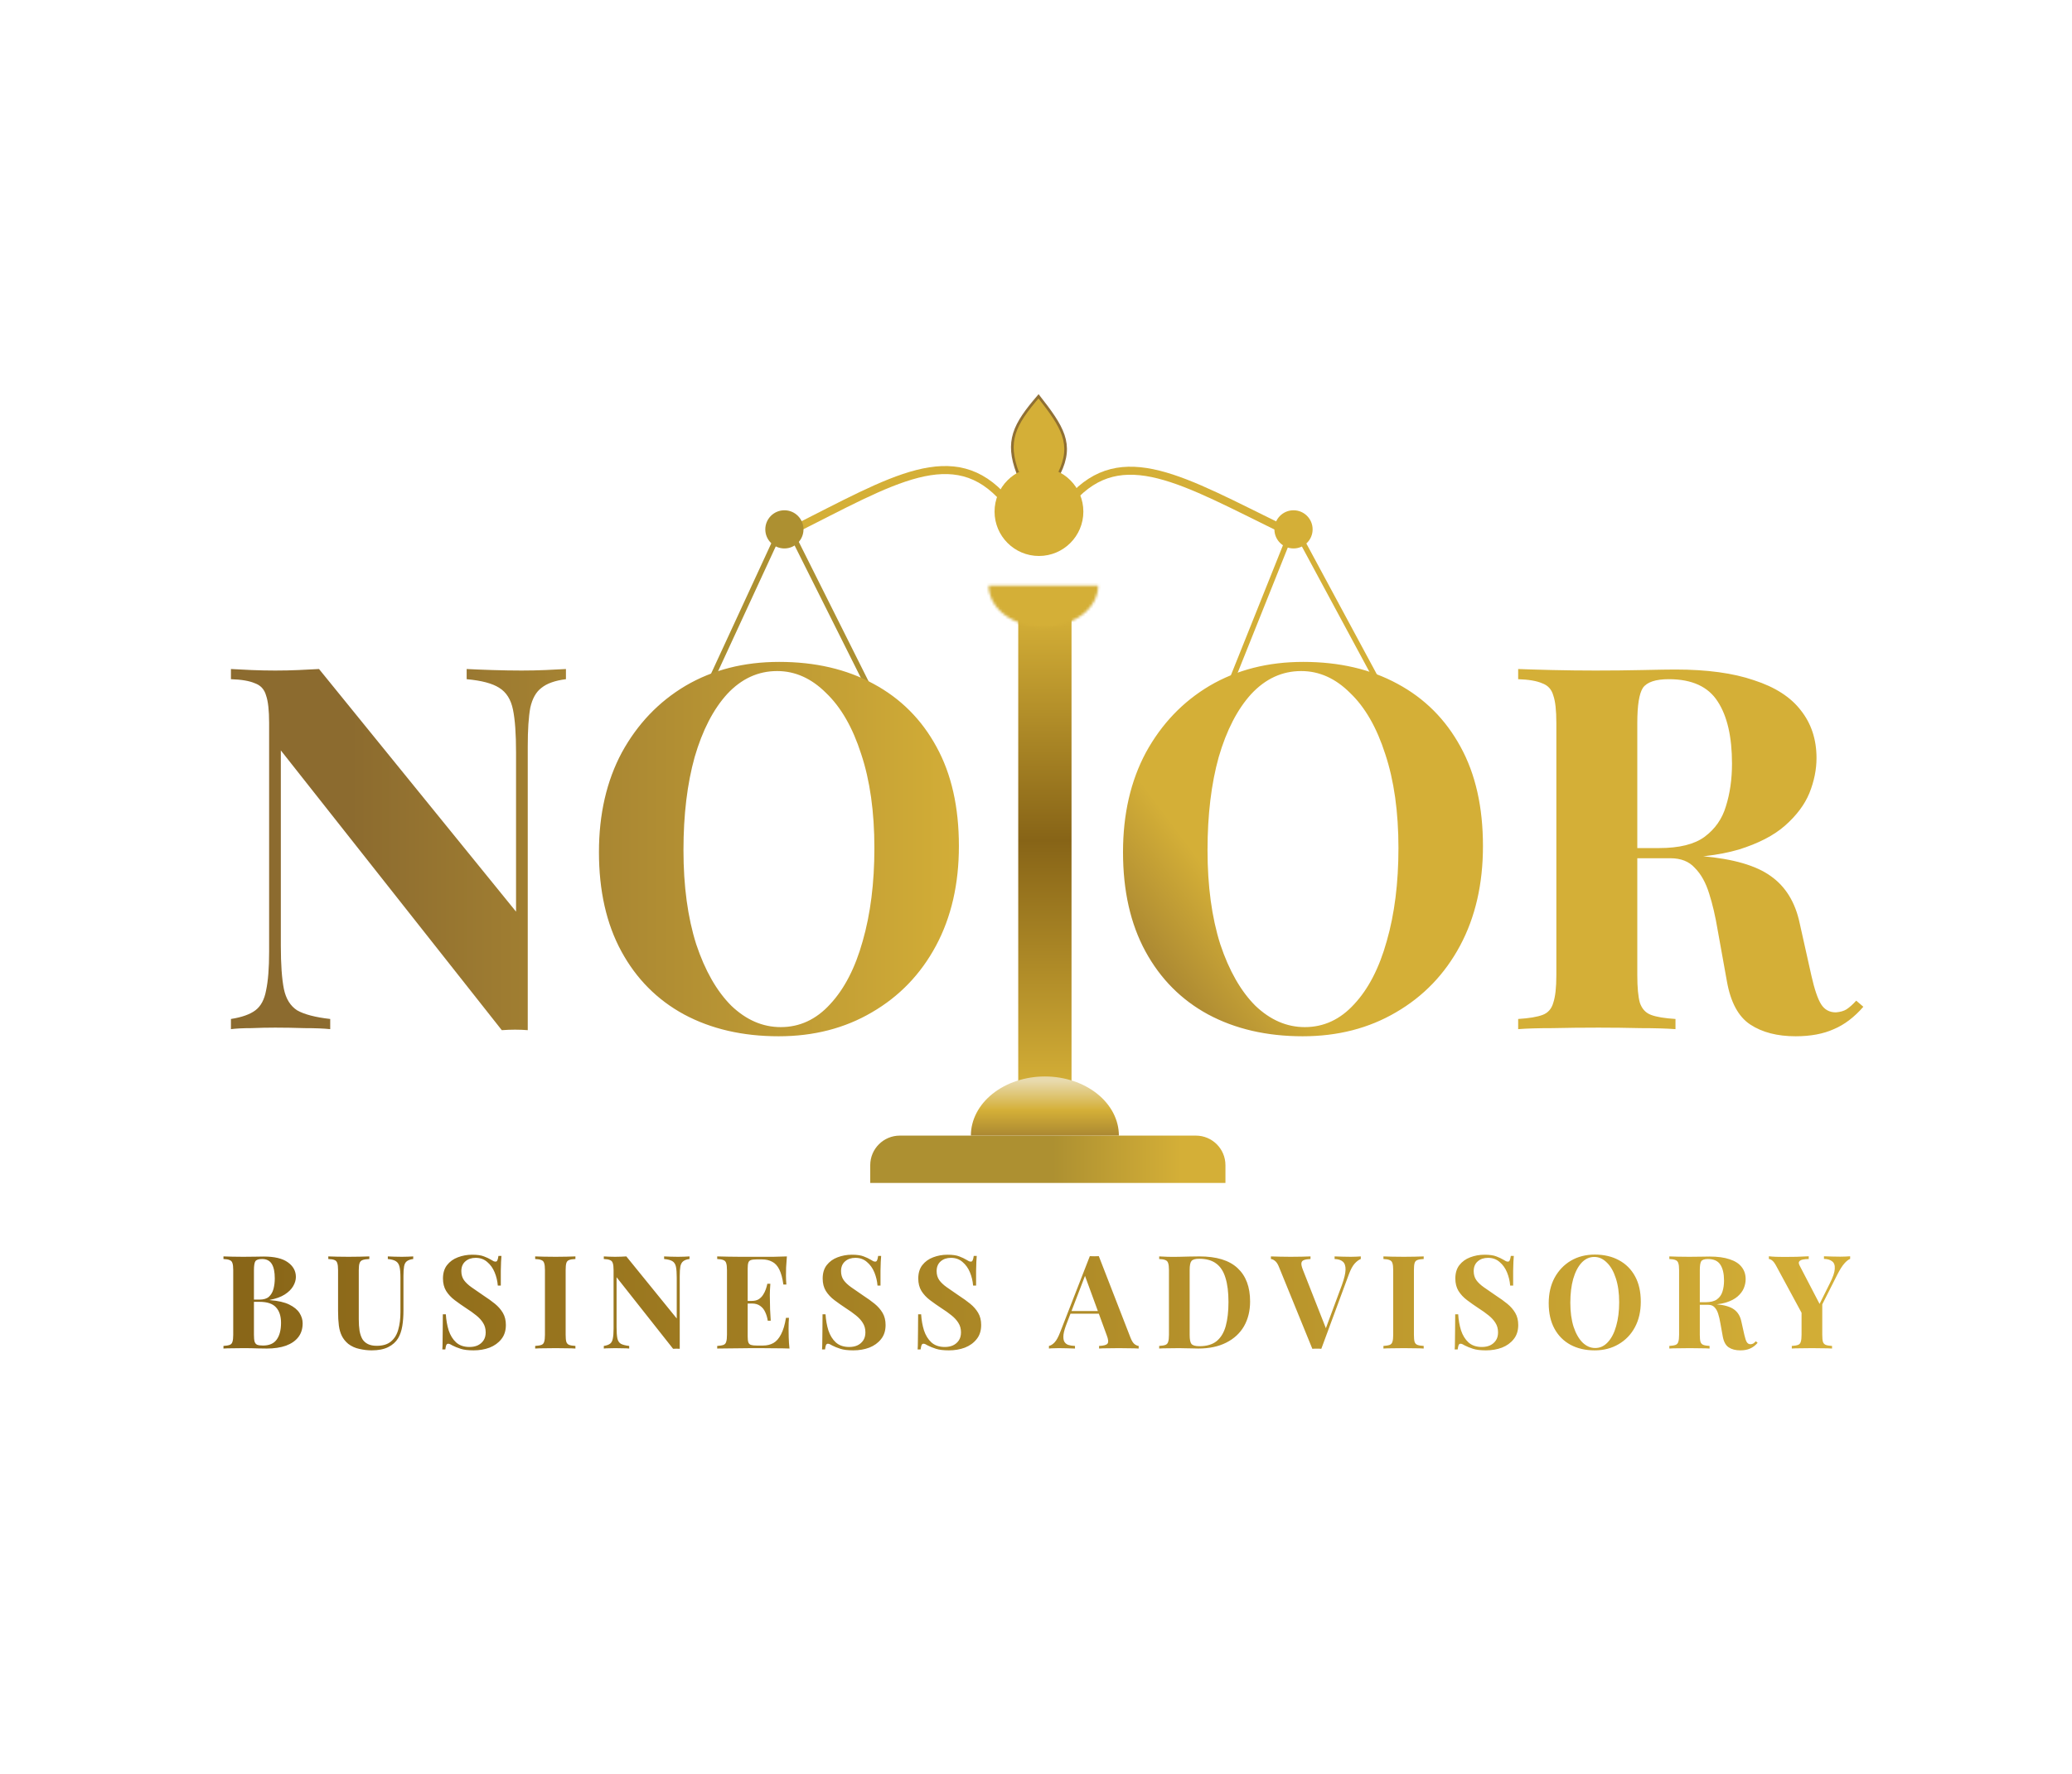 <svg xmlns="http://www.w3.org/2000/svg" width="774" height="663" viewBox="0 0 774 663" fill="none"><path d="M395.695 176.8H380.215C375.677 164.855 378.798 158.702 387.955 148.07C396.885 159.48 401.031 165.847 395.695 176.8Z" fill="#D4AF37" stroke="#8C6B2F" stroke-opacity="0.953"></path><path d="M400.146 186.5C419.087 165.242 441.945 179.516 479.371 197.81" stroke="#D4AF37" stroke-width="3"></path><path d="M375.434 186.76C356.359 164.613 333.55 179.298 296.177 198.075" stroke="#D4AF37" stroke-width="3"></path><path d="M481.933 199.721L459.818 254.97" stroke="#D4AF37" stroke-width="2"></path><path d="M484.037 197.852L514.997 255.313" stroke="#D4AF37" stroke-width="2"></path><path d="M291.705 197.616L265.168 255.076" stroke="#AD9031" stroke-width="2"></path><path d="M293.886 195.702L324.846 257.582" stroke="#AD9031" stroke-width="2"></path><path d="M211.408 249.977V253.779C207.351 254.285 204.308 255.363 202.279 257.01C200.251 258.53 198.856 261.001 198.095 264.422C197.461 267.843 197.144 272.659 197.144 278.867V384.92C195.623 384.794 194.038 384.73 192.39 384.73C190.868 384.73 189.22 384.794 187.445 384.92L104.906 280.387V353.37C104.906 360.338 105.286 365.724 106.047 369.525C106.807 373.2 108.456 375.861 110.991 377.508C113.654 379.028 117.774 380.105 123.353 380.739V384.54C120.944 384.286 117.774 384.16 113.844 384.16C109.914 384.034 106.237 383.97 102.813 383.97C99.897 383.97 96.918 384.034 93.875 384.16C90.832 384.16 88.296 384.286 86.268 384.54V380.739C90.325 380.105 93.368 379.028 95.396 377.508C97.425 375.987 98.756 373.517 99.39 370.095C100.151 366.548 100.531 361.733 100.531 355.651V270.124C100.531 265.436 100.151 262.015 99.39 259.861C98.756 257.58 97.362 256.059 95.206 255.299C93.178 254.413 90.198 253.905 86.268 253.779V249.977C88.296 250.103 90.832 250.232 93.875 250.358C96.918 250.484 99.897 250.548 102.813 250.548C105.856 250.548 108.773 250.484 111.562 250.358C114.351 250.232 116.887 250.103 119.169 249.977L192.77 340.636V281.147C192.77 274.179 192.39 268.858 191.629 265.182C190.868 261.381 189.157 258.656 186.494 257.01C183.958 255.363 179.901 254.285 174.322 253.779V249.977C176.731 250.103 179.901 250.232 183.831 250.358C187.762 250.484 191.439 250.548 194.862 250.548C197.905 250.548 200.884 250.484 203.801 250.358C206.844 250.232 209.379 250.103 211.408 249.977ZM291.066 247.317C304.505 247.317 316.232 250.042 326.25 255.489C336.391 260.937 344.253 268.793 349.832 279.057C355.409 289.194 358.2 301.548 358.2 316.118C358.2 330.309 355.348 342.727 349.642 353.37C343.937 364.013 335.949 372.312 325.679 378.268C315.535 384.224 303.934 387.201 290.876 387.201C277.435 387.201 265.643 384.476 255.502 379.028C245.484 373.581 237.686 365.724 232.109 355.461C226.53 345.198 223.741 332.844 223.741 318.399C223.741 304.209 226.594 291.791 232.299 281.147C238.131 270.504 246.054 262.205 256.072 256.249C266.214 250.294 277.879 247.317 291.066 247.317ZM290.305 250.738C283.204 250.738 276.992 253.589 271.667 259.29C266.468 264.992 262.41 272.849 259.495 282.858C256.705 292.867 255.311 304.461 255.311 317.639C255.311 331.069 256.895 342.791 260.066 352.8C263.361 362.683 267.735 370.35 273.189 375.797C278.766 381.119 284.916 383.78 291.636 383.78C298.735 383.78 304.885 380.929 310.084 375.227C315.409 369.525 319.465 361.669 322.256 351.66C325.17 341.522 326.63 329.929 326.63 316.879C326.63 303.32 324.98 291.601 321.685 281.718C318.514 271.834 314.14 264.232 308.563 258.91C303.109 253.463 297.023 250.738 290.305 250.738Z" fill="url(#paint0_linear_937_2)"></path><path d="M486.829 247.317C500.267 247.317 511.997 250.042 522.012 255.489C532.156 260.937 540.016 268.793 545.595 279.057C551.175 289.194 553.963 301.548 553.963 316.118C553.963 330.309 551.11 342.727 545.405 353.37C539.699 364.013 531.712 372.312 521.442 378.268C511.298 384.224 499.697 387.201 486.638 387.201C473.2 387.201 461.408 384.476 451.264 379.028C441.249 373.581 433.451 365.724 427.872 355.461C422.293 345.198 419.504 332.844 419.504 318.399C419.504 304.209 422.357 291.791 428.062 281.147C433.894 270.504 441.819 262.205 451.835 256.249C461.979 250.294 473.642 247.317 486.829 247.317ZM486.068 250.738C478.967 250.738 472.755 253.589 467.43 259.29C462.231 264.992 458.175 272.849 455.258 282.858C452.47 292.867 451.074 304.461 451.074 317.639C451.074 331.069 452.66 342.791 455.829 352.8C459.126 362.683 463.5 370.35 468.951 375.797C474.531 381.119 480.679 383.78 487.399 383.78C494.5 383.78 500.648 380.929 505.847 375.227C511.172 369.525 515.23 361.669 518.019 351.66C520.936 341.522 522.393 329.929 522.393 316.879C522.393 303.32 520.745 291.601 517.448 281.718C514.279 271.834 509.905 264.232 504.325 258.91C498.874 253.463 492.788 250.738 486.068 250.738ZM567.115 249.977C570.286 250.103 574.532 250.232 579.857 250.358C585.31 250.484 590.697 250.548 596.022 250.548C602.108 250.548 608.004 250.484 613.709 250.358C619.415 250.232 623.473 250.168 625.881 250.168C637.672 250.168 647.436 251.498 655.169 254.159C663.031 256.694 668.862 260.431 672.666 265.372C676.598 270.314 678.562 276.27 678.562 283.238C678.562 287.545 677.675 291.917 675.899 296.352C674.126 300.659 671.083 304.715 666.77 308.516C662.586 312.191 656.819 315.168 649.464 317.449C642.111 319.604 632.856 320.68 621.697 320.68H603.439V316.879H619.795C627.276 316.879 632.918 315.484 636.721 312.697C640.653 309.782 643.316 305.981 644.709 301.294C646.231 296.478 646.991 291.156 646.991 285.329C646.991 275.32 645.218 267.589 641.666 262.141C638.117 256.566 632.031 253.779 623.409 253.779C618.464 253.779 615.231 254.855 613.709 257.01C612.316 259.164 611.617 263.536 611.617 270.124V364.394C611.617 368.955 611.936 372.376 612.568 374.657C613.329 376.938 614.724 378.458 616.752 379.218C618.782 379.979 621.825 380.485 625.881 380.739V384.54C622.458 384.286 618.148 384.16 612.949 384.16C607.752 384.034 602.489 383.97 597.163 383.97C591.078 383.97 585.31 384.034 579.857 384.16C574.532 384.16 570.286 384.286 567.115 384.54V380.739C571.173 380.485 574.215 379.979 576.243 379.218C578.273 378.458 579.605 376.938 580.237 374.657C580.998 372.376 581.378 368.955 581.378 364.394V270.124C581.378 265.436 580.998 262.015 580.237 259.861C579.605 257.58 578.209 256.059 576.053 255.299C574.025 254.413 571.046 253.905 567.115 253.779V249.977ZM603.059 317.449C608.512 317.575 613.203 317.829 617.133 318.209C621.191 318.589 624.74 318.969 627.783 319.349C630.826 319.604 633.553 319.794 635.961 319.92C647.5 320.934 655.994 323.405 661.445 327.332C667.025 331.259 670.638 337.151 672.286 345.007L676.66 364.584C677.801 369.651 679.006 373.2 680.273 375.227C681.543 377.254 683.38 378.268 685.789 378.268C687.438 378.142 688.77 377.762 689.782 377.128C690.924 376.367 692.129 375.291 693.396 373.897L696.059 376.177C692.635 380.105 688.96 382.894 685.028 384.54C681.098 386.315 676.344 387.201 670.764 387.201C663.918 387.201 658.276 385.744 653.838 382.829C649.402 379.914 646.485 374.531 645.09 366.674L641.666 347.668C640.779 342.347 639.702 337.721 638.433 333.794C637.166 329.739 635.39 326.572 633.108 324.291C630.954 321.884 627.911 320.68 623.979 320.68H603.439L603.059 317.449Z" fill="url(#paint1_linear_937_2)"></path><path d="M400.268 229.84H380.365V406.64H400.268V229.84Z" fill="url(#paint2_linear_937_2)"></path><path d="M417.96 424.32C417.96 418.459 415.047 412.837 409.864 408.693C404.68 404.549 397.648 402.22 390.317 402.22C382.986 402.22 375.953 404.549 370.77 408.693C365.586 412.837 362.674 418.459 362.674 424.32H390.317H417.96Z" fill="url(#paint3_linear_937_2)"></path><path d="M325.08 435.37C325.08 429.268 330.031 424.32 336.137 424.32H446.709C452.814 424.32 457.766 429.268 457.766 435.37V442H325.08V435.37Z" fill="url(#paint4_linear_937_2)"></path><mask id="mask0_937_2" style="mask-type:luminance" maskUnits="userSpaceOnUse" x="369" y="218" width="42" height="17"><path d="M410.22 218.79C410.22 220.822 409.692 222.834 408.663 224.711C407.635 226.587 406.129 228.293 404.229 229.73C402.33 231.166 400.074 232.304 397.593 233.082C395.112 233.86 392.451 234.26 389.764 234.26C387.077 234.26 384.417 233.86 381.936 233.082C379.455 232.304 377.199 231.166 375.299 229.73C373.4 228.293 371.894 226.587 370.865 224.711C369.837 222.834 369.309 220.822 369.309 218.79H389.764H410.22Z" fill="white"></path></mask><g mask="url(#mask0_937_2)"><path d="M410.22 218.79C410.22 220.822 409.692 222.834 408.663 224.711C407.635 226.587 406.129 228.293 404.229 229.73C402.33 231.166 400.074 232.304 397.593 233.082C395.112 233.86 392.451 234.26 389.764 234.26C387.077 234.26 384.417 233.86 381.936 233.082C379.455 232.304 377.199 231.166 375.299 229.73C373.4 228.293 371.894 226.587 370.865 224.711C369.837 222.834 369.309 220.822 369.309 218.79H389.764H410.22Z" fill="#D4AF37" stroke="#D4AF37" stroke-width="2"></path></g><path d="M388.105 207.74C397.265 207.74 404.691 200.319 404.691 191.165C404.691 182.011 397.265 174.59 388.105 174.59C378.945 174.59 371.52 182.011 371.52 191.165C371.52 200.319 378.945 207.74 388.105 207.74Z" fill="#D4AF37"></path><path d="M293.014 204.425C296.678 204.425 299.648 201.457 299.648 197.795C299.648 194.133 296.678 191.165 293.014 191.165C289.35 191.165 286.38 194.133 286.38 197.795C286.38 201.457 289.35 204.425 293.014 204.425Z" fill="#AD9031" stroke="#AD9031"></path><path d="M483.197 204.425C486.861 204.425 489.831 201.457 489.831 197.795C489.831 194.133 486.861 191.165 483.197 191.165C479.533 191.165 476.562 194.133 476.562 197.795C476.562 201.457 479.533 204.425 483.197 204.425Z" fill="#D4AF37" stroke="#D4AF37"></path><path d="M83.477 469.457C84.32 469.49 85.423 469.521 86.785 469.554C88.147 469.587 89.509 469.603 90.872 469.603C92.428 469.603 93.937 469.587 95.396 469.554C96.856 469.521 97.894 469.506 98.51 469.506C102.532 469.506 105.532 470.22 107.51 471.645C109.521 473.07 110.527 474.902 110.527 477.139C110.527 478.273 110.186 479.424 109.505 480.591C108.824 481.758 107.77 482.794 106.343 483.703C104.916 484.611 103.067 485.274 100.796 485.696V485.793C103.845 486.021 106.262 486.571 108.046 487.446C109.829 488.322 111.111 489.376 111.889 490.607C112.667 491.838 113.057 493.12 113.057 494.448C113.057 496.49 112.521 498.207 111.451 499.601C110.381 500.996 108.84 502.066 106.829 502.81C104.818 503.524 102.418 503.88 99.629 503.88C98.85 503.88 97.731 503.865 96.272 503.831C94.812 503.767 93.045 503.734 90.969 503.734C89.542 503.734 88.147 503.75 86.785 503.783C85.423 503.783 84.32 503.816 83.477 503.88V502.908C84.514 502.844 85.293 502.713 85.812 502.519C86.331 502.324 86.671 501.935 86.834 501.352C87.028 500.768 87.125 499.893 87.125 498.726V474.611C87.125 473.411 87.028 472.536 86.834 471.985C86.671 471.402 86.314 471.013 85.763 470.818C85.244 470.591 84.482 470.463 83.477 470.429V469.457ZM97.877 470.429C96.612 470.429 95.785 470.706 95.396 471.256C95.04 471.806 94.861 472.925 94.861 474.611V498.726C94.861 499.86 94.942 500.72 95.104 501.303C95.299 501.887 95.623 502.276 96.077 502.47C96.564 502.665 97.277 502.762 98.218 502.762C100.553 502.762 102.256 502.032 103.326 500.574C104.429 499.082 104.98 496.976 104.98 494.253C104.98 491.758 104.348 489.829 103.083 488.467C101.851 487.106 99.791 486.425 96.904 486.425H92.769C92.769 486.425 92.769 486.295 92.769 486.036C92.769 485.745 92.769 485.599 92.769 485.599H96.953C98.477 485.599 99.645 485.243 100.456 484.529C101.267 483.784 101.834 482.812 102.159 481.612C102.483 480.381 102.645 479.068 102.645 477.674C102.645 475.276 102.272 473.477 101.526 472.277C100.78 471.046 99.564 470.429 97.877 470.429ZM154.358 469.457V470.429C153.32 470.56 152.525 470.834 151.974 471.256C151.455 471.645 151.114 472.277 150.952 473.152C150.79 474.027 150.709 475.258 150.709 476.847V489.732C150.709 491.838 150.563 493.767 150.271 495.517C149.979 497.268 149.46 498.775 148.714 500.039C147.871 501.434 146.639 502.534 145.017 503.345C143.395 504.156 141.335 504.561 138.838 504.561C137.346 504.561 135.822 504.382 134.265 504.026C132.708 503.701 131.313 503.069 130.081 502.13C129.043 501.255 128.248 500.267 127.697 499.164C127.145 498.061 126.773 496.766 126.578 495.274C126.383 493.752 126.286 491.953 126.286 489.877V474.611C126.286 473.411 126.189 472.536 125.994 471.985C125.832 471.402 125.491 471.013 124.972 470.818C124.453 470.591 123.675 470.463 122.637 470.429V469.457C123.448 469.49 124.535 469.521 125.897 469.554C127.291 469.587 128.735 469.603 130.227 469.603C131.719 469.603 133.146 469.587 134.508 469.554C135.903 469.521 137.054 469.49 137.962 469.457V470.429C136.86 470.463 136.016 470.591 135.433 470.818C134.881 471.013 134.508 471.402 134.314 471.985C134.119 472.536 134.022 473.411 134.022 474.611V492.941C134.022 494.56 134.119 496.004 134.314 497.268C134.54 498.499 134.897 499.537 135.384 500.379C135.903 501.19 136.6 501.805 137.476 502.227C138.352 502.649 139.438 502.859 140.736 502.859C143.006 502.859 144.774 502.324 146.039 501.255C147.336 500.185 148.244 498.711 148.763 496.83C149.314 494.918 149.59 492.731 149.59 490.266V477.431C149.59 475.647 149.476 474.286 149.25 473.347C149.022 472.374 148.568 471.678 147.887 471.256C147.238 470.834 146.233 470.56 144.871 470.429V469.457C145.487 469.49 146.298 469.521 147.303 469.554C148.309 469.587 149.25 469.603 150.125 469.603C150.904 469.603 151.666 469.587 152.412 469.554C153.19 469.521 153.839 469.49 154.358 469.457ZM176.37 468.825C178.284 468.825 179.76 469.035 180.798 469.457C181.836 469.846 182.727 470.268 183.473 470.721C183.863 470.949 184.171 471.126 184.398 471.256C184.657 471.353 184.901 471.402 185.128 471.402C185.452 471.402 185.679 471.223 185.809 470.867C185.971 470.511 186.101 469.976 186.198 469.263H187.317C187.285 469.879 187.236 470.624 187.171 471.499C187.139 472.341 187.106 473.459 187.074 474.854C187.074 476.248 187.074 478.078 187.074 480.348H185.955C185.825 478.662 185.436 477.026 184.787 475.437C184.138 473.848 183.214 472.553 182.014 471.548C180.846 470.511 179.403 469.992 177.684 469.992C176.127 469.992 174.846 470.429 173.84 471.305C172.835 472.18 172.332 473.395 172.332 474.951C172.332 476.248 172.657 477.367 173.305 478.306C173.954 479.214 174.895 480.105 176.127 480.98C177.392 481.855 178.917 482.909 180.7 484.14C182.257 485.146 183.652 486.149 184.884 487.155C186.117 488.16 187.106 489.294 187.852 490.558C188.598 491.822 188.971 493.329 188.971 495.08C188.971 497.219 188.404 498.985 187.268 500.379C186.166 501.774 184.706 502.826 182.89 503.54C181.073 504.22 179.079 504.561 176.905 504.561C174.895 504.561 173.289 504.366 172.089 503.977C170.889 503.588 169.883 503.184 169.073 502.762C168.359 502.309 167.808 502.081 167.418 502.081C167.094 502.081 166.851 502.26 166.689 502.616C166.559 502.972 166.445 503.507 166.348 504.22H165.229C165.294 503.442 165.326 502.534 165.326 501.498C165.359 500.461 165.375 499.115 165.375 497.462C165.408 495.776 165.424 493.654 165.424 491.093H166.543C166.673 493.232 167.029 495.241 167.613 497.122C168.229 498.969 169.154 500.461 170.386 501.595C171.651 502.729 173.322 503.297 175.397 503.297C176.533 503.297 177.538 503.102 178.414 502.713C179.322 502.291 180.052 501.677 180.603 500.866C181.154 500.055 181.43 499.051 181.43 497.851C181.43 496.49 181.106 495.307 180.457 494.302C179.841 493.296 178.981 492.357 177.878 491.482C176.808 490.607 175.56 489.716 174.132 488.808C172.608 487.802 171.181 486.799 169.851 485.793C168.521 484.788 167.451 483.639 166.64 482.341C165.862 481.044 165.472 479.506 165.472 477.722C165.472 475.68 165.975 474.012 166.981 472.715C168.019 471.386 169.364 470.414 171.019 469.797C172.705 469.15 174.489 468.825 176.37 468.825ZM214.95 469.457V470.429C213.912 470.463 213.118 470.591 212.566 470.818C212.047 471.013 211.707 471.402 211.545 471.985C211.382 472.536 211.301 473.411 211.301 474.611V498.726C211.301 499.893 211.382 500.768 211.545 501.352C211.739 501.935 212.096 502.324 212.615 502.519C213.134 502.713 213.912 502.844 214.95 502.908V503.88C214.074 503.816 212.972 503.783 211.642 503.783C210.312 503.75 208.966 503.734 207.604 503.734C206.014 503.734 204.539 503.75 203.177 503.783C201.847 503.783 200.76 503.816 199.917 503.88V502.908C200.955 502.844 201.733 502.713 202.252 502.519C202.771 502.324 203.112 501.935 203.274 501.352C203.468 500.768 203.566 499.893 203.566 498.726V474.611C203.566 473.411 203.468 472.536 203.274 471.985C203.112 471.402 202.755 471.013 202.204 470.818C201.684 470.591 200.922 470.463 199.917 470.429V469.457C200.76 469.49 201.847 469.521 203.177 469.554C204.539 469.587 206.014 469.603 207.604 469.603C208.966 469.603 210.312 469.587 211.642 469.554C212.972 469.521 214.074 469.49 214.95 469.457ZM257.567 469.457V470.429C256.53 470.56 255.751 470.834 255.232 471.256C254.714 471.645 254.356 472.277 254.161 473.152C254 474.027 253.918 475.258 253.918 476.847V503.977C253.529 503.944 253.124 503.929 252.702 503.929C252.313 503.929 251.892 503.944 251.437 503.977L230.322 477.236V495.906C230.322 497.69 230.419 499.067 230.614 500.039C230.809 500.978 231.231 501.659 231.879 502.081C232.56 502.47 233.615 502.746 235.041 502.908V503.88C234.426 503.816 233.615 503.783 232.609 503.783C231.605 503.75 230.663 503.734 229.787 503.734C229.042 503.734 228.279 503.75 227.5 503.783C226.722 503.783 226.074 503.816 225.554 503.88V502.908C226.594 502.746 227.372 502.47 227.889 502.081C228.409 501.692 228.75 501.06 228.911 500.185C229.106 499.277 229.203 498.046 229.203 496.49V474.611C229.203 473.411 229.106 472.536 228.911 471.985C228.75 471.402 228.394 471.013 227.841 470.818C227.323 470.591 226.56 470.463 225.554 470.429V469.457C226.074 469.49 226.722 469.521 227.5 469.554C228.279 469.587 229.042 469.603 229.787 469.603C230.565 469.603 231.313 469.587 232.025 469.554C232.739 469.521 233.387 469.49 233.971 469.457L252.799 492.649V477.431C252.799 475.647 252.702 474.286 252.507 473.347C252.312 472.374 251.875 471.678 251.194 471.256C250.546 470.834 249.508 470.56 248.08 470.429V469.457C248.697 469.49 249.508 469.521 250.512 469.554C251.519 469.587 252.458 469.603 253.334 469.603C254.113 469.603 254.876 469.587 255.621 469.554C256.399 469.521 257.049 469.49 257.567 469.457ZM293.943 469.457C293.814 470.882 293.717 472.262 293.651 473.59C293.62 474.918 293.602 475.939 293.602 476.653C293.602 477.3 293.62 477.917 293.651 478.5C293.684 479.084 293.717 479.57 293.748 479.959H292.629C292.306 477.592 291.802 475.729 291.121 474.368C290.44 472.973 289.549 472.001 288.445 471.45C287.375 470.867 286.11 470.575 284.65 470.575H282.656C281.716 470.575 281.001 470.657 280.515 470.818C280.028 470.98 279.705 471.305 279.542 471.791C279.38 472.277 279.299 473.022 279.299 474.027V499.31C279.299 500.315 279.38 501.06 279.542 501.546C279.705 502.032 280.028 502.357 280.515 502.519C281.001 502.68 281.716 502.762 282.656 502.762H285.039C286.499 502.762 287.782 502.455 288.883 501.838C290.02 501.19 290.975 500.103 291.753 498.58C292.565 497.058 293.182 494.998 293.602 492.406H294.721C294.624 493.442 294.575 494.804 294.575 496.49C294.575 497.235 294.593 498.289 294.624 499.65C294.657 501.011 294.754 502.421 294.916 503.88C293.262 503.816 291.397 503.783 289.321 503.783C287.246 503.75 285.398 503.734 283.775 503.734C282.965 503.734 281.926 503.734 280.661 503.734C279.396 503.734 278.034 503.75 276.574 503.783C275.115 503.783 273.64 503.798 272.147 503.831C270.656 503.831 269.245 503.847 267.914 503.88V502.908C268.954 502.844 269.732 502.713 270.249 502.519C270.769 502.324 271.11 501.935 271.271 501.352C271.466 500.768 271.563 499.893 271.563 498.726V474.611C271.563 473.411 271.466 472.536 271.271 471.985C271.11 471.402 270.754 471.013 270.201 470.818C269.683 470.591 268.92 470.463 267.914 470.429V469.457C269.245 469.49 270.656 469.521 272.147 469.554C273.64 469.554 275.115 469.57 276.574 469.603C278.034 469.603 279.396 469.603 280.661 469.603C281.926 469.603 282.965 469.603 283.775 469.603C285.267 469.603 286.955 469.603 288.834 469.603C290.749 469.57 292.452 469.521 293.943 469.457ZM286.353 486.085C286.353 486.085 286.353 486.246 286.353 486.571C286.353 486.896 286.353 487.057 286.353 487.057H277.839C277.839 487.057 277.839 486.896 277.839 486.571C277.839 486.246 277.839 486.085 277.839 486.085H286.353ZM287.764 479.667C287.636 481.515 287.569 482.925 287.569 483.897C287.602 484.87 287.618 485.76 287.618 486.571C287.618 487.382 287.636 488.273 287.667 489.245C287.7 490.218 287.782 491.628 287.91 493.475H286.791C286.629 492.342 286.322 491.287 285.867 490.315C285.446 489.343 284.829 488.565 284.018 487.981C283.208 487.365 282.154 487.057 280.855 487.057V486.085C281.828 486.085 282.656 485.891 283.337 485.502C284.018 485.08 284.571 484.545 284.991 483.897C285.446 483.216 285.802 482.503 286.061 481.758C286.322 481.013 286.517 480.315 286.645 479.667H287.764ZM318.211 468.825C320.124 468.825 321.599 469.035 322.638 469.457C323.675 469.846 324.567 470.268 325.314 470.721C325.703 470.949 326.011 471.126 326.238 471.256C326.497 471.353 326.74 471.402 326.968 471.402C327.291 471.402 327.519 471.223 327.649 470.867C327.811 470.511 327.941 469.976 328.038 469.263H329.157C329.124 469.879 329.076 470.624 329.011 471.499C328.978 472.341 328.945 473.459 328.914 474.854C328.914 476.248 328.914 478.078 328.914 480.348H327.795C327.665 478.662 327.275 477.026 326.628 475.437C325.977 473.848 325.053 472.553 323.854 471.548C322.687 470.511 321.243 469.992 319.524 469.992C317.968 469.992 316.685 470.429 315.681 471.305C314.675 472.18 314.173 473.395 314.173 474.951C314.173 476.248 314.496 477.367 315.146 478.306C315.794 479.214 316.734 480.105 317.968 480.98C319.233 481.855 320.756 482.909 322.541 484.14C324.098 485.146 325.491 486.149 326.725 487.155C327.957 488.16 328.945 489.294 329.693 490.558C330.438 491.822 330.812 493.329 330.812 495.08C330.812 497.219 330.243 498.985 329.109 500.379C328.005 501.774 326.546 502.826 324.73 503.54C322.912 504.22 320.918 504.561 318.746 504.561C316.734 504.561 315.128 504.366 313.93 503.977C312.729 503.588 311.723 503.184 310.913 502.762C310.199 502.309 309.648 502.081 309.259 502.081C308.934 502.081 308.691 502.26 308.529 502.616C308.399 502.972 308.286 503.507 308.189 504.22H307.07C307.134 503.442 307.167 502.534 307.167 501.498C307.198 500.461 307.216 499.115 307.216 497.462C307.247 495.776 307.264 493.654 307.264 491.093H308.383C308.512 493.232 308.87 495.241 309.454 497.122C310.068 498.969 310.993 500.461 312.227 501.595C313.492 502.729 315.161 503.297 317.238 503.297C318.372 503.297 319.378 503.102 320.254 502.713C321.161 502.291 321.891 501.677 322.444 500.866C322.994 500.055 323.271 499.051 323.271 497.851C323.271 496.49 322.946 495.307 322.298 494.302C321.681 493.296 320.82 492.357 319.719 491.482C318.649 490.607 317.399 489.716 315.973 488.808C314.447 487.802 313.021 486.799 311.692 485.793C310.36 484.788 309.29 483.639 308.481 482.341C307.702 481.044 307.313 479.506 307.313 477.722C307.313 475.68 307.815 474.012 308.821 472.715C309.858 471.386 311.205 470.414 312.859 469.797C314.544 469.15 316.329 468.825 318.211 468.825ZM353.919 468.825C355.834 468.825 357.309 469.035 358.346 469.457C359.385 469.846 360.277 470.268 361.022 470.721C361.411 470.949 361.721 471.126 361.946 471.256C362.207 471.353 362.451 471.402 362.676 471.402C363.001 471.402 363.229 471.223 363.357 470.867C363.521 470.511 363.649 469.976 363.746 469.263H364.865C364.834 469.879 364.786 470.624 364.719 471.499C364.688 472.341 364.655 473.459 364.622 474.854C364.622 476.248 364.622 478.078 364.622 480.348H363.503C363.375 478.662 362.986 477.026 362.336 475.437C361.688 473.848 360.763 472.553 359.562 471.548C358.395 470.511 356.953 469.992 355.232 469.992C353.676 469.992 352.395 470.429 351.389 471.305C350.385 472.18 349.881 473.395 349.881 474.951C349.881 476.248 350.206 477.367 350.854 478.306C351.504 479.214 352.444 480.105 353.676 480.98C354.94 481.855 356.466 482.909 358.249 484.14C359.806 485.146 361.201 486.149 362.433 487.155C363.667 488.16 364.655 489.294 365.401 490.558C366.148 491.822 366.52 493.329 366.52 495.08C366.52 497.219 365.953 498.985 364.817 500.379C363.715 501.774 362.256 502.826 360.438 503.54C358.622 504.22 356.628 504.561 354.454 504.561C352.444 504.561 350.838 504.366 349.637 503.977C348.439 503.588 347.433 503.184 346.621 502.762C345.909 502.309 345.356 502.081 344.967 502.081C344.644 502.081 344.401 502.26 344.237 502.616C344.109 502.972 343.994 503.507 343.897 504.22H342.778C342.844 503.442 342.875 502.534 342.875 501.498C342.908 500.461 342.924 499.115 342.924 497.462C342.957 495.776 342.972 493.654 342.972 491.093H344.091C344.222 493.232 344.578 495.241 345.162 497.122C345.779 498.969 346.703 500.461 347.935 501.595C349.2 502.729 350.871 503.297 352.946 503.297C354.082 503.297 355.086 503.102 355.962 502.713C356.871 502.291 357.601 501.677 358.151 500.866C358.704 500.055 358.979 499.051 358.979 497.851C358.979 496.49 358.656 495.307 358.006 494.302C357.391 493.296 356.531 492.357 355.427 491.482C354.357 490.607 353.109 489.716 351.681 488.808C350.157 487.802 348.731 486.799 347.4 485.793C346.07 484.788 345 483.639 344.189 482.341C343.41 481.044 343.021 479.506 343.021 477.722C343.021 475.68 343.525 474.012 344.529 472.715C345.568 471.386 346.913 470.414 348.567 469.797C350.254 469.15 352.039 468.825 353.919 468.825ZM410.467 469.36L422.29 499.796C422.745 500.963 423.247 501.774 423.798 502.227C424.382 502.649 424.901 502.874 425.355 502.908V503.88C424.382 503.816 423.232 503.783 421.9 503.783C420.604 503.75 419.291 503.734 417.96 503.734C416.469 503.734 415.058 503.75 413.727 503.783C412.398 503.783 411.343 503.816 410.565 503.88V502.908C412.219 502.844 413.258 502.567 413.678 502.081C414.134 501.562 414.036 500.477 413.386 498.824L405.116 476.215L405.991 474.951L398.596 494.205C397.884 495.988 397.446 497.447 397.283 498.58C397.154 499.714 397.234 500.589 397.526 501.206C397.851 501.822 398.353 502.26 399.034 502.519C399.748 502.746 400.591 502.874 401.564 502.908V503.88C400.494 503.816 399.472 503.783 398.499 503.783C397.526 503.75 396.537 503.734 395.531 503.734C394.819 503.734 394.138 503.75 393.488 503.783C392.873 503.783 392.32 503.816 391.834 503.88V502.908C392.515 502.777 393.214 502.34 393.926 501.595C394.64 500.85 395.337 499.586 396.018 497.803L407.11 469.36C407.63 469.393 408.181 469.408 408.764 469.408C409.381 469.408 409.95 469.393 410.467 469.36ZM413.873 489.877V490.85H399.375L399.861 489.877H413.873ZM448.05 469.457C454.439 469.457 459.192 470.916 462.305 473.833C465.419 476.717 466.976 480.867 466.976 486.28C466.976 489.813 466.213 492.907 464.689 495.566C463.163 498.191 460.943 500.234 458.024 501.692C455.136 503.151 451.666 503.88 447.613 503.88C447.093 503.88 446.412 503.865 445.569 503.831C444.724 503.798 443.849 503.783 442.942 503.783C442.033 503.75 441.222 503.734 440.51 503.734C439.081 503.734 437.67 503.75 436.277 503.783C434.915 503.783 433.827 503.816 433.017 503.88V502.908C434.054 502.844 434.833 502.713 435.352 502.519C435.87 502.324 436.21 501.935 436.374 501.352C436.569 500.768 436.666 499.893 436.666 498.726V474.611C436.666 473.411 436.569 472.536 436.374 471.985C436.21 471.402 435.854 471.013 435.304 470.818C434.784 470.591 434.021 470.463 433.017 470.429V469.457C433.827 469.49 434.915 469.539 436.277 469.603C437.67 469.636 439.05 469.636 440.412 469.603C441.58 469.57 442.893 469.539 444.353 469.506C445.843 469.473 447.077 469.457 448.05 469.457ZM448.002 470.332C446.509 470.332 445.536 470.608 445.083 471.159C444.627 471.709 444.402 472.827 444.402 474.514V498.824C444.402 500.51 444.627 501.628 445.083 502.178C445.569 502.729 446.558 503.005 448.05 503.005C450.775 503.005 452.916 502.373 454.472 501.109C456.06 499.811 457.197 497.933 457.878 495.469C458.559 493.005 458.9 490.008 458.9 486.474C458.9 482.843 458.526 479.846 457.781 477.479C457.066 475.082 455.914 473.298 454.327 472.131C452.737 470.931 450.629 470.332 448.002 470.332ZM508.323 469.457V470.429C507.611 470.688 506.848 471.256 506.036 472.131C505.258 473.006 504.528 474.368 503.847 476.215L493.582 503.977C493.323 503.944 493.046 503.929 492.755 503.929C492.463 503.929 492.171 503.929 491.879 503.929C491.62 503.929 491.344 503.929 491.052 503.929C490.76 503.929 490.486 503.944 490.225 503.977L477.819 473.541C477.365 472.374 476.863 471.581 476.31 471.159C475.76 470.706 475.24 470.463 474.753 470.429V469.457C475.727 469.49 476.863 469.521 478.159 469.554C479.49 469.587 480.819 469.603 482.148 469.603C483.641 469.603 485.037 469.587 486.333 469.554C487.664 469.521 488.734 469.49 489.543 469.457V470.429C488.506 470.463 487.695 470.591 487.111 470.818C486.527 471.013 486.204 471.402 486.138 471.985C486.074 472.536 486.268 473.38 486.722 474.514L495.576 497.025L494.555 498.24L501.268 480.153C502.144 477.722 502.6 475.811 502.631 474.416C502.664 473.022 502.323 472.018 501.609 471.402C500.897 470.785 499.875 470.463 498.544 470.429V469.457C499.648 469.49 500.685 469.521 501.658 469.554C502.631 469.587 503.621 469.603 504.625 469.603C505.34 469.603 506.005 469.587 506.62 469.554C507.27 469.521 507.836 469.49 508.323 469.457ZM531.822 469.457V470.429C530.782 470.463 529.988 470.591 529.438 470.818C528.918 471.013 528.577 471.402 528.416 471.985C528.252 472.536 528.173 473.411 528.173 474.611V498.726C528.173 499.893 528.252 500.768 528.416 501.352C528.611 501.935 528.967 502.324 529.486 502.519C530.004 502.713 530.782 502.844 531.822 502.908V503.88C530.946 503.816 529.842 503.783 528.513 503.783C527.182 503.75 525.837 503.734 524.475 503.734C522.885 503.734 521.41 503.75 520.048 503.783C518.717 503.783 517.631 503.816 516.788 503.88V502.908C517.826 502.844 518.604 502.713 519.124 502.519C519.641 502.324 519.982 501.935 520.145 501.352C520.34 500.768 520.437 499.893 520.437 498.726V474.611C520.437 473.411 520.34 472.536 520.145 471.985C519.982 471.402 519.626 471.013 519.075 470.818C518.555 470.591 517.792 470.463 516.788 470.429V469.457C517.631 469.49 518.717 469.521 520.048 469.554C521.41 469.587 522.885 469.603 524.475 469.603C525.837 469.603 527.182 469.587 528.513 469.554C529.842 469.521 530.946 469.49 531.822 469.457ZM554.54 468.825C556.455 468.825 557.93 469.035 558.967 469.457C560.006 469.846 560.897 470.268 561.643 470.721C562.032 470.949 562.342 471.126 562.567 471.256C562.828 471.353 563.071 471.402 563.297 471.402C563.622 471.402 563.85 471.223 563.978 470.867C564.142 470.511 564.27 469.976 564.367 469.263H565.486C565.455 469.879 565.407 470.624 565.34 471.499C565.309 472.341 565.276 473.459 565.243 474.854C565.243 476.248 565.243 478.078 565.243 480.348H564.124C563.996 478.662 563.606 477.026 562.956 475.437C562.308 473.848 561.384 472.553 560.183 471.548C559.016 470.511 557.574 469.992 555.853 469.992C554.296 469.992 553.016 470.429 552.01 471.305C551.006 472.18 550.502 473.395 550.502 474.951C550.502 476.248 550.827 477.367 551.475 478.306C552.125 479.214 553.065 480.105 554.296 480.98C555.561 481.855 557.087 482.909 558.87 484.14C560.426 485.146 561.822 486.149 563.054 487.155C564.288 488.16 565.276 489.294 566.021 490.558C566.769 491.822 567.14 493.329 567.14 495.08C567.14 497.219 566.574 498.985 565.438 500.379C564.336 501.774 562.877 502.826 561.059 503.54C559.243 504.22 557.249 504.561 555.075 504.561C553.065 504.561 551.459 504.366 550.258 503.977C549.06 503.588 548.053 503.184 547.242 502.762C546.53 502.309 545.977 502.081 545.588 502.081C545.265 502.081 545.022 502.26 544.858 502.616C544.73 502.972 544.615 503.507 544.517 504.22H543.398C543.465 503.442 543.496 502.534 543.496 501.498C543.529 500.461 543.544 499.115 543.544 497.462C543.578 495.776 543.593 493.654 543.593 491.093H544.712C544.842 493.232 545.199 495.241 545.782 497.122C546.399 498.969 547.324 500.461 548.555 501.595C549.82 502.729 551.492 503.297 553.567 503.297C554.703 503.297 555.707 503.102 556.583 502.713C557.492 502.291 558.222 501.677 558.772 500.866C559.325 500.055 559.599 499.051 559.599 497.851C559.599 496.49 559.276 495.307 558.626 494.302C558.012 493.296 557.151 492.357 556.048 491.482C554.977 490.607 553.73 489.716 552.302 488.808C550.778 487.802 549.352 486.799 548.02 485.793C546.691 484.788 545.621 483.639 544.809 482.341C544.031 481.044 543.642 479.506 543.642 477.722C543.642 475.68 544.146 474.012 545.15 472.715C546.189 471.386 547.534 470.414 549.188 469.797C550.875 469.15 552.66 468.825 554.54 468.825ZM595.747 468.776C599.186 468.776 602.185 469.473 604.748 470.867C607.342 472.262 609.354 474.27 610.781 476.896C612.207 479.488 612.921 482.649 612.921 486.377C612.921 490.008 612.192 493.184 610.732 495.906C609.272 498.629 607.229 500.753 604.602 502.276C602.008 503.798 599.04 504.561 595.699 504.561C592.26 504.561 589.244 503.865 586.65 502.47C584.087 501.076 582.092 499.067 580.665 496.441C579.239 493.816 578.525 490.655 578.525 486.96C578.525 483.329 579.255 480.153 580.714 477.431C582.207 474.708 584.232 472.584 586.795 471.061C589.389 469.539 592.375 468.776 595.747 468.776ZM595.553 469.652C593.737 469.652 592.147 470.381 590.785 471.839C589.456 473.298 588.417 475.307 587.671 477.868C586.957 480.43 586.601 483.396 586.601 486.766C586.601 490.202 587.006 493.199 587.817 495.76C588.66 498.289 589.779 500.249 591.174 501.644C592.6 503.005 594.175 503.686 595.893 503.686C597.709 503.686 599.283 502.956 600.612 501.498C601.975 500.039 603.012 498.03 603.726 495.469C604.471 492.876 604.845 489.911 604.845 486.571C604.845 483.104 604.423 480.105 603.58 477.577C602.769 475.048 601.65 473.104 600.223 471.742C598.828 470.348 597.271 469.652 595.553 469.652ZM623.583 469.457C624.394 469.49 625.48 469.521 626.842 469.554C628.238 469.587 629.615 469.603 630.978 469.603C632.534 469.603 634.043 469.587 635.502 469.554C636.962 469.521 638.001 469.506 638.616 469.506C641.632 469.506 644.131 469.846 646.108 470.527C648.121 471.174 649.611 472.131 650.584 473.395C651.59 474.659 652.092 476.182 652.092 477.966C652.092 479.068 651.867 480.187 651.411 481.32C650.958 482.423 650.18 483.46 649.076 484.432C648.006 485.371 646.531 486.134 644.649 486.717C642.769 487.267 640.401 487.544 637.546 487.544H632.875V486.571H637.059C638.974 486.571 640.416 486.215 641.389 485.502C642.395 484.757 643.076 483.784 643.432 482.584C643.822 481.353 644.016 479.992 644.016 478.5C644.016 475.939 643.563 473.963 642.654 472.569C641.747 471.143 640.19 470.429 637.983 470.429C636.718 470.429 635.891 470.706 635.502 471.256C635.146 471.806 634.967 472.925 634.967 474.611V498.726C634.967 499.893 635.049 500.768 635.21 501.352C635.405 501.935 635.763 502.324 636.281 502.519C636.8 502.713 637.579 502.844 638.616 502.908V503.88C637.74 503.816 636.639 503.783 635.308 503.783C633.979 503.75 632.632 503.734 631.27 503.734C629.713 503.734 628.238 503.75 626.842 503.783C625.48 503.783 624.394 503.816 623.583 503.88V502.908C624.622 502.844 625.4 502.713 625.918 502.519C626.438 502.324 626.778 501.935 626.94 501.352C627.134 500.768 627.231 499.893 627.231 498.726V474.611C627.231 473.411 627.134 472.536 626.94 471.985C626.778 471.402 626.422 471.013 625.869 470.818C625.352 470.591 624.589 470.463 623.583 470.429V469.457ZM632.778 486.717C634.173 486.75 635.374 486.814 636.378 486.912C637.417 487.009 638.324 487.106 639.102 487.203C639.881 487.267 640.58 487.316 641.194 487.349C644.147 487.608 646.321 488.24 647.714 489.245C649.142 490.251 650.067 491.758 650.487 493.767L651.606 498.775C651.898 500.072 652.207 500.978 652.53 501.498C652.855 502.017 653.326 502.276 653.941 502.276C654.363 502.242 654.704 502.145 654.963 501.984C655.255 501.789 655.564 501.513 655.887 501.157L656.568 501.741C655.693 502.746 654.753 503.458 653.747 503.88C652.743 504.333 651.526 504.561 650.098 504.561C648.346 504.561 646.904 504.187 645.768 503.442C644.633 502.698 643.888 501.319 643.53 499.31L642.654 494.448C642.428 493.086 642.152 491.904 641.827 490.898C641.504 489.862 641.048 489.051 640.465 488.467C639.914 487.851 639.136 487.544 638.129 487.544H632.875L632.778 486.717ZM691.124 469.408V470.381C690.412 470.673 689.682 471.256 688.935 472.131C688.19 472.973 687.362 474.27 686.454 476.021L677.258 494.205H674.972L663.587 473.152C663.004 472.049 662.468 471.32 661.982 470.964C661.529 470.608 661.124 470.429 660.766 470.429V469.408C661.641 469.506 662.535 469.57 663.441 469.603C664.383 469.636 665.405 469.652 666.506 469.652C667.935 469.652 669.474 469.636 671.128 469.603C672.783 469.539 674.291 469.473 675.653 469.408V470.429C674.844 470.429 674.114 470.494 673.464 470.624C672.816 470.754 672.362 470.997 672.101 471.353C671.843 471.678 671.907 472.213 672.296 472.958L679.983 487.738L678.475 489.683L683.486 479.619C684.687 477.285 685.319 475.453 685.383 474.125C685.48 472.796 685.158 471.855 684.41 471.305C683.698 470.721 682.676 470.414 681.345 470.381V469.408C682.449 469.442 683.486 469.473 684.459 469.506C685.432 469.539 686.423 469.554 687.427 469.554C688.141 469.554 688.806 469.539 689.421 469.506C690.071 469.473 690.638 469.442 691.124 469.408ZM680.713 486.523V498.726C680.713 499.893 680.794 500.768 680.956 501.352C681.15 501.935 681.509 502.324 682.026 502.519C682.546 502.713 683.324 502.844 684.362 502.908V503.88C683.486 503.816 682.351 503.783 680.956 503.783C679.594 503.75 678.232 503.734 676.869 503.734C675.346 503.734 673.901 503.75 672.539 503.783C671.177 503.783 670.107 503.816 669.328 503.88V502.908C670.368 502.844 671.146 502.713 671.664 502.519C672.183 502.324 672.524 501.935 672.685 501.352C672.88 500.768 672.977 499.893 672.977 498.726V488.759L677.21 491.774L680.713 486.523Z" fill="url(#paint5_linear_937_2)"></path><path d="M383.683 256.36V395.59" stroke="url(#paint6_linear_937_2)"></path><path d="M388.105 232.05V346.97" stroke="url(#paint7_linear_937_2)"></path><path d="M392.528 262.99V380.12" stroke="url(#paint8_linear_937_2)"></path><path d="M396.951 236.47V351.39" stroke="url(#paint9_linear_937_2)"></path><defs><linearGradient id="paint0_linear_937_2" x1="79.611" y1="307.19" x2="367.097" y2="307.19" gradientUnits="userSpaceOnUse"><stop offset="0.178" stop-color="#8C6B2F"></stop><stop offset="0.986" stop-color="#D4AF37"></stop></linearGradient><linearGradient id="paint1_linear_937_2" x1="618.095" y1="214.37" x2="404.79" y2="373.622" gradientUnits="userSpaceOnUse"><stop offset="0.752" stop-color="#D4AF37"></stop><stop offset="1" stop-color="#8C6B2F"></stop></linearGradient><linearGradient id="paint2_linear_937_2" x1="390.317" y1="229.84" x2="390.317" y2="406.64" gradientUnits="userSpaceOnUse"><stop stop-color="#D4AF37"></stop><stop offset="0.476" stop-color="#876417"></stop><stop offset="1" stop-color="#D4AF37"></stop></linearGradient><linearGradient id="paint3_linear_937_2" x1="390.317" y1="402.22" x2="390.317" y2="446.42" gradientUnits="userSpaceOnUse"><stop offset="0.038" stop-color="#E8DAAD"></stop><stop offset="0.288" stop-color="#D4AF37"></stop><stop offset="0.663" stop-color="#8C6B2F"></stop></linearGradient><linearGradient id="paint4_linear_937_2" x1="325.08" y1="433.16" x2="457.766" y2="433.16" gradientUnits="userSpaceOnUse"><stop offset="0.514" stop-color="#AD9031"></stop><stop offset="0.875" stop-color="#D4AF37"></stop></linearGradient><linearGradient id="paint5_linear_937_2" x1="692.177" y1="483.99" x2="77.4" y2="483.99" gradientUnits="userSpaceOnUse"><stop stop-color="#D4AF37"></stop><stop offset="1" stop-color="#876417"></stop></linearGradient><linearGradient id="paint6_linear_937_2" x1="-nan" y1="-nan" x2="-nan" y2="-nan" gradientUnits="userSpaceOnUse"><stop stop-color="#F1D18A" stop-opacity="0"></stop><stop offset="0.462" stop-color="#F1D18A"></stop><stop offset="1" stop-color="#F1D18A" stop-opacity="0"></stop></linearGradient><linearGradient id="paint7_linear_937_2" x1="-nan" y1="-nan" x2="-nan" y2="-nan" gradientUnits="userSpaceOnUse"><stop stop-color="#F1D18A" stop-opacity="0"></stop><stop offset="0.462" stop-color="#F1D18A"></stop><stop offset="1" stop-color="#F1D18A" stop-opacity="0"></stop></linearGradient><linearGradient id="paint8_linear_937_2" x1="-nan" y1="-nan" x2="-nan" y2="-nan" gradientUnits="userSpaceOnUse"><stop stop-color="#F1D18A" stop-opacity="0"></stop><stop offset="0.462" stop-color="#F1D18A"></stop><stop offset="1" stop-color="#F1D18A" stop-opacity="0"></stop></linearGradient><linearGradient id="paint9_linear_937_2" x1="-nan" y1="-nan" x2="-nan" y2="-nan" gradientUnits="userSpaceOnUse"><stop stop-opacity="0"></stop><stop offset="0.462" stop-color="#F1D18A"></stop><stop offset="1" stop-opacity="0"></stop></linearGradient></defs></svg>